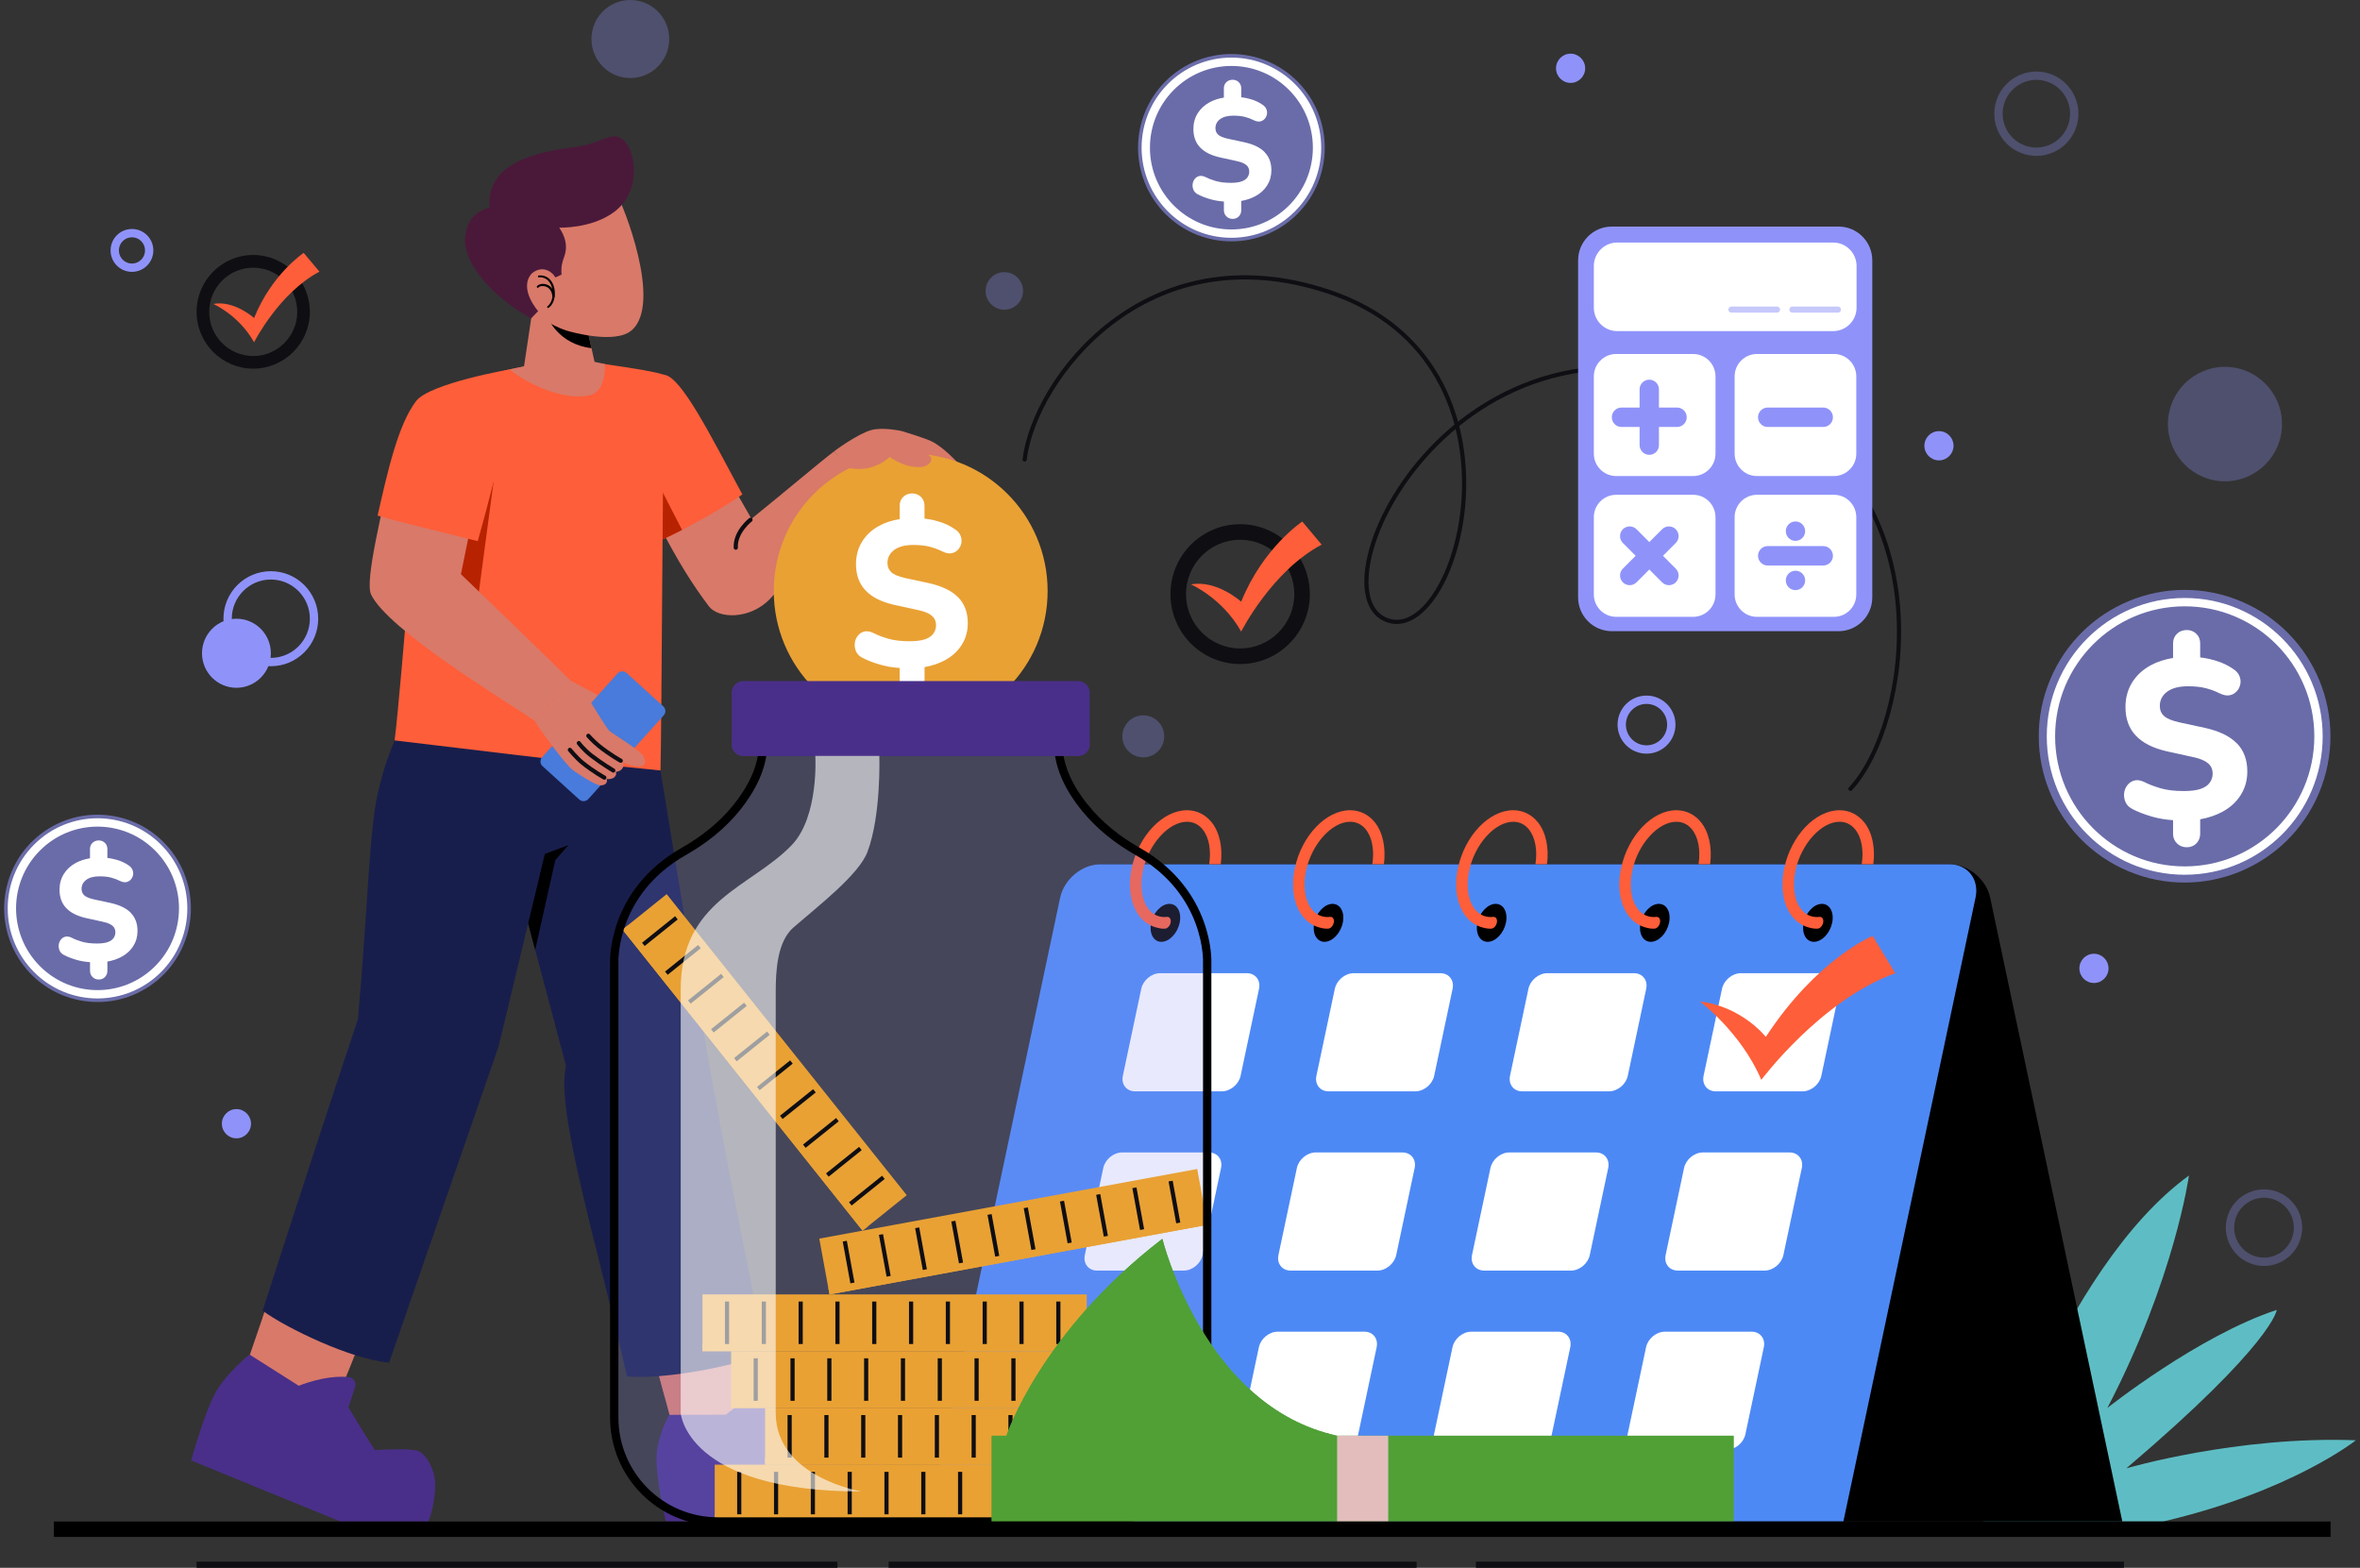 <svg width="283" height="188" viewBox="0 0 283 188" fill="none" xmlns="http://www.w3.org/2000/svg">
<rect x="0" y="0" width="283" height="188" fill="#333333" stroke="none"/>
<path d="M237.809 182.447C237.809 182.447 247.035 152.171 262.489 140.961C262.489 140.961 260.793 153.316 252.705 168.835C252.705 168.835 263.588 160.178 273.019 157.074C273.019 157.074 272.632 161.071 254.983 176.071C254.983 176.071 268.345 172.163 282.505 172.71C282.505 172.71 274.794 178.857 259.377 182.451H237.809V182.447Z" fill="#5EBDC4"/>
<path opacity="0.6" d="M278.09 95.075C281.827 86.141 277.639 75.859 268.734 72.109C259.83 68.359 249.581 72.561 245.844 81.495C242.106 90.429 246.294 100.711 255.199 104.461C264.104 108.211 274.352 104.008 278.09 95.075Z" fill="#8F93F9"/>
<path d="M261.981 104.394C270.841 104.394 278.023 97.188 278.023 88.299C278.023 79.411 270.841 72.206 261.981 72.206C253.122 72.206 245.94 79.411 245.94 88.299C245.94 97.188 253.122 104.394 261.981 104.394Z" stroke="white" stroke-miterlimit="10"/>
<path d="M268.229 89.141C267.4 88.281 266.123 87.664 264.395 87.281L261.338 86.621C260.448 86.421 259.833 86.163 259.498 85.855C259.162 85.546 258.995 85.144 258.995 84.649C258.995 83.957 259.283 83.387 259.866 82.952C260.448 82.513 261.287 82.293 262.377 82.293C263.216 82.293 263.929 82.372 264.52 82.527C265.112 82.681 265.643 82.877 266.118 83.116C266.594 83.354 266.999 83.438 267.348 83.377C267.693 83.312 267.982 83.158 268.21 82.91C268.439 82.662 268.583 82.377 268.648 82.045C268.714 81.718 268.676 81.386 268.541 81.059C268.406 80.732 268.164 80.456 267.819 80.236C267.181 79.778 266.426 79.428 265.555 79.18C264.944 79.007 264.371 78.895 263.835 78.834V77.165C263.835 76.688 263.682 76.3 263.37 76.001C263.062 75.702 262.68 75.548 262.223 75.548C261.767 75.548 261.357 75.697 261.049 76.001C260.742 76.3 260.583 76.688 260.583 77.165V78.899C259.577 79.063 258.678 79.353 257.895 79.783C256.94 80.302 256.199 80.993 255.668 81.849C255.141 82.709 254.876 83.686 254.876 84.78C254.876 86.187 255.286 87.327 256.106 88.201C256.926 89.076 258.161 89.707 259.819 90.09L262.82 90.749C263.458 90.875 263.957 91.039 264.32 91.23C264.683 91.422 264.944 91.642 265.098 91.889C265.252 92.137 265.331 92.432 265.331 92.778C265.331 93.161 265.219 93.516 264.991 93.843C264.763 94.171 264.399 94.423 263.901 94.596C263.402 94.769 262.722 94.858 261.869 94.858C260.742 94.858 259.787 94.741 259.004 94.502C258.221 94.264 257.611 94.026 257.173 93.792C256.716 93.572 256.316 93.502 255.971 93.586C255.626 93.671 255.337 93.857 255.109 94.147C254.881 94.442 254.75 94.769 254.713 95.134C254.676 95.498 254.736 95.853 254.89 96.199C255.044 96.545 255.323 96.821 255.724 97.022C256.344 97.349 257.122 97.653 258.058 97.924C258.808 98.144 259.652 98.284 260.583 98.354V99.981C260.583 100.439 260.737 100.822 261.049 101.131C261.357 101.439 261.748 101.598 262.223 101.598C262.699 101.598 263.085 101.444 263.384 101.131C263.682 100.822 263.835 100.439 263.835 99.981V98.247C264.837 98.064 265.727 97.761 266.51 97.34C267.437 96.84 268.164 96.171 268.695 95.339C269.221 94.507 269.487 93.563 269.487 92.507C269.487 91.118 269.072 89.996 268.243 89.136L268.229 89.141Z" fill="white"/>
<path opacity="0.6" d="M17.537 118.508C22.812 115.273 24.474 108.359 21.249 103.066C18.024 97.773 11.133 96.106 5.857 99.341C0.581 102.577 -1.081 109.491 2.145 114.784C5.37 120.077 12.261 121.744 17.537 118.508Z" fill="#8F93F9"/>
<path d="M18.957 116.21C22.967 112.187 22.967 105.664 18.957 101.641C14.946 97.617 8.445 97.617 4.434 101.641C0.424 105.664 0.424 112.187 4.434 116.21C8.445 120.234 14.946 120.234 18.957 116.21Z" stroke="white" stroke-miterlimit="10"/>
<path d="M15.694 109.465C15.162 108.918 14.347 108.521 13.238 108.273L11.281 107.853C10.708 107.726 10.317 107.563 10.102 107.362C9.888 107.161 9.781 106.904 9.781 106.59C9.781 106.146 9.967 105.782 10.34 105.506C10.713 105.226 11.249 105.085 11.947 105.085C12.483 105.085 12.94 105.137 13.317 105.235C13.695 105.333 14.035 105.459 14.338 105.614C14.64 105.768 14.901 105.819 15.125 105.782C15.344 105.74 15.53 105.642 15.675 105.483C15.819 105.324 15.912 105.141 15.954 104.931C15.996 104.721 15.973 104.51 15.884 104.3C15.796 104.09 15.642 103.912 15.423 103.772C15.013 103.482 14.533 103.253 13.974 103.099C13.583 102.987 13.22 102.916 12.875 102.879V101.813C12.875 101.509 12.777 101.262 12.576 101.07C12.376 100.878 12.134 100.78 11.84 100.78C11.547 100.78 11.286 100.878 11.09 101.07C10.89 101.262 10.792 101.509 10.792 101.813V102.921C10.144 103.024 9.571 103.211 9.073 103.487C8.462 103.819 7.987 104.263 7.647 104.81C7.307 105.361 7.139 105.983 7.139 106.684C7.139 107.586 7.4 108.315 7.927 108.876C8.449 109.437 9.241 109.839 10.303 110.087L12.227 110.508C12.632 110.592 12.954 110.69 13.187 110.816C13.42 110.938 13.588 111.078 13.685 111.237C13.783 111.396 13.835 111.583 13.835 111.807C13.835 112.055 13.76 112.279 13.616 112.49C13.471 112.7 13.238 112.859 12.917 112.971C12.595 113.083 12.162 113.139 11.617 113.139C10.895 113.139 10.284 113.065 9.781 112.91C9.278 112.761 8.891 112.606 8.612 112.452C8.318 112.312 8.062 112.27 7.843 112.321C7.619 112.373 7.437 112.494 7.293 112.681C7.149 112.868 7.065 113.079 7.041 113.312C7.018 113.546 7.055 113.775 7.153 113.995C7.251 114.219 7.428 114.392 7.684 114.523C8.08 114.733 8.579 114.925 9.18 115.103C9.66 115.243 10.2 115.332 10.797 115.378V116.421C10.797 116.711 10.895 116.958 11.095 117.159C11.291 117.356 11.542 117.458 11.845 117.458C12.148 117.458 12.395 117.36 12.586 117.159C12.777 116.958 12.875 116.715 12.875 116.421V115.308C13.513 115.191 14.086 115 14.585 114.729C15.181 114.406 15.642 113.981 15.982 113.448C16.318 112.915 16.49 112.312 16.49 111.634C16.49 110.746 16.225 110.026 15.694 109.479V109.465Z" fill="white"/>
<path opacity="0.6" d="M155.58 25.652C159.953 21.265 159.953 14.153 155.58 9.767C151.208 5.38 144.119 5.38 139.747 9.767C135.375 14.153 135.375 21.265 139.747 25.652C144.119 30.038 151.208 30.038 155.58 25.652Z" fill="#8F93F9"/>
<path d="M147.664 28.014C153.335 28.014 157.933 23.401 157.933 17.711C157.933 12.021 153.335 7.409 147.664 7.409C141.993 7.409 137.395 12.021 137.395 17.711C137.395 23.401 141.993 28.014 147.664 28.014Z" stroke="white" stroke-miterlimit="10"/>
<path d="M151.662 18.249C151.13 17.702 150.315 17.3 149.206 17.057L147.249 16.636C146.676 16.51 146.285 16.346 146.071 16.145C145.856 15.944 145.749 15.687 145.749 15.374C145.749 14.93 145.935 14.566 146.308 14.29C146.681 14.009 147.217 13.869 147.916 13.869C148.451 13.869 148.908 13.92 149.285 14.019C149.663 14.117 150.003 14.243 150.306 14.397C150.609 14.551 150.87 14.603 151.093 14.566C151.312 14.523 151.499 14.425 151.643 14.266C151.787 14.107 151.881 13.925 151.922 13.715C151.964 13.504 151.941 13.294 151.853 13.084C151.764 12.873 151.61 12.696 151.391 12.556C150.981 12.266 150.501 12.037 149.942 11.882C149.551 11.77 149.188 11.7 148.843 11.663V10.597C148.843 10.293 148.745 10.045 148.545 9.854C148.344 9.662 148.102 9.564 147.808 9.564C147.515 9.564 147.254 9.662 147.058 9.854C146.858 10.045 146.76 10.293 146.76 10.597V11.705C146.113 11.808 145.539 11.995 145.041 12.27C144.431 12.602 143.955 13.046 143.615 13.593C143.275 14.145 143.107 14.767 143.107 15.468C143.107 16.37 143.368 17.099 143.895 17.66C144.417 18.221 145.209 18.623 146.271 18.871L148.195 19.291C148.601 19.375 148.922 19.474 149.155 19.6C149.388 19.721 149.556 19.862 149.653 20.02C149.751 20.179 149.803 20.366 149.803 20.591C149.803 20.834 149.728 21.063 149.584 21.273C149.439 21.484 149.206 21.642 148.885 21.755C148.563 21.867 148.13 21.923 147.585 21.923C146.863 21.923 146.252 21.848 145.749 21.694C145.246 21.544 144.859 21.39 144.58 21.241C144.286 21.1 144.03 21.058 143.811 21.11C143.587 21.161 143.406 21.283 143.261 21.47C143.117 21.657 143.033 21.867 143.01 22.101C142.986 22.334 143.024 22.563 143.121 22.783C143.219 23.007 143.396 23.18 143.652 23.311C144.049 23.522 144.547 23.713 145.148 23.891C145.628 24.031 146.168 24.12 146.765 24.167V25.209C146.765 25.499 146.863 25.747 147.063 25.948C147.259 26.144 147.51 26.247 147.813 26.247C148.116 26.247 148.363 26.149 148.554 25.948C148.745 25.747 148.843 25.504 148.843 25.209V24.097C149.481 23.98 150.054 23.788 150.553 23.517C151.149 23.194 151.61 22.769 151.95 22.236C152.286 21.703 152.458 21.1 152.458 20.422C152.458 19.534 152.193 18.814 151.662 18.268V18.249Z" fill="white"/>
<path opacity="0.3" d="M273.056 150.989C275.134 150.12 276.117 147.725 275.251 145.64C274.384 143.555 271.997 142.569 269.919 143.438C267.841 144.307 266.858 146.702 267.725 148.787C268.591 150.872 270.978 151.858 273.056 150.989Z" stroke="#8F93F9" stroke-miterlimit="10"/>
<path d="M28.352 82.475C30.632 82.475 32.48 80.621 32.48 78.334C32.48 76.046 30.632 74.192 28.352 74.192C26.073 74.192 24.224 76.046 24.224 78.334C24.224 80.621 26.073 82.475 28.352 82.475Z" fill="#8F93F9"/>
<path d="M17.888 30.028C17.888 31.174 16.965 32.099 15.824 32.099C14.682 32.099 13.76 31.174 13.76 30.028C13.76 28.883 14.682 27.958 15.824 27.958C16.965 27.958 17.888 28.883 17.888 30.028Z" stroke="#8F93F9" stroke-miterlimit="10"/>
<path d="M197.443 89.875C199.084 89.875 200.415 88.54 200.415 86.893C200.415 85.246 199.084 83.91 197.443 83.91C195.801 83.91 194.47 85.246 194.47 86.893C194.47 88.54 195.801 89.875 197.443 89.875Z" stroke="#8F93F9" stroke-miterlimit="10"/>
<path opacity="0.3" d="M266.808 57.715C270.585 57.715 273.648 54.643 273.648 50.853C273.648 47.063 270.585 43.991 266.808 43.991C263.031 43.991 259.968 47.063 259.968 50.853C259.968 54.643 263.031 57.715 266.808 57.715Z" fill="#8F93F9"/>
<path opacity="0.3" d="M246.323 17.66C248.538 16.479 249.379 13.719 248.202 11.497C247.024 9.274 244.273 8.43 242.058 9.612C239.843 10.794 239.002 13.553 240.18 15.776C241.357 17.998 244.108 18.842 246.323 17.66Z" stroke="#8F93F9" stroke-miterlimit="10"/>
<path d="M37.657 74.192C37.657 77.062 35.337 79.39 32.476 79.39C29.615 79.39 27.295 77.062 27.295 74.192C27.295 71.322 29.615 68.994 32.476 68.994C35.337 68.994 37.657 71.322 37.657 74.192Z" stroke="#8F93F9" stroke-miterlimit="10"/>
<path d="M232.512 55.205C233.477 55.205 234.259 54.42 234.259 53.452C234.259 52.484 233.477 51.699 232.512 51.699C231.547 51.699 230.765 52.484 230.765 53.452C230.765 54.42 231.547 55.205 232.512 55.205Z" fill="#8F93F9"/>
<path d="M30.1 134.749C30.1 135.717 29.317 136.502 28.352 136.502C27.388 136.502 26.605 135.717 26.605 134.749C26.605 133.782 27.388 132.996 28.352 132.996C29.317 132.996 30.1 133.782 30.1 134.749Z" fill="#8F93F9"/>
<path d="M252.844 116.122C252.844 117.089 252.062 117.875 251.097 117.875C250.133 117.875 249.35 117.089 249.35 116.122C249.35 115.154 250.133 114.369 251.097 114.369C252.062 114.369 252.844 115.154 252.844 116.122Z" fill="#8F93F9"/>
<path d="M190.086 8.19C190.086 9.157 189.303 9.942 188.338 9.942C187.374 9.942 186.591 9.157 186.591 8.19C186.591 7.222 187.374 6.437 188.338 6.437C189.303 6.437 190.086 7.222 190.086 8.19Z" fill="#8F93F9"/>
<path opacity="0.3" d="M139.608 88.299C139.608 89.692 138.486 90.819 137.097 90.819C135.709 90.819 134.586 89.692 134.586 88.299C134.586 86.907 135.709 85.78 137.097 85.78C138.486 85.78 139.608 86.907 139.608 88.299Z" fill="#8F93F9"/>
<path opacity="0.3" d="M80.251 4.679C80.251 7.264 78.163 9.358 75.587 9.358C73.01 9.358 70.923 7.264 70.923 4.679C70.923 2.094 73.01 0 75.587 0C78.163 0 80.251 2.094 80.251 4.679Z" fill="#8F93F9"/>
<path opacity="0.3" d="M120.436 37.138C121.676 37.138 122.682 36.129 122.682 34.885C122.682 33.641 121.676 32.632 120.436 32.632C119.196 32.632 118.19 33.641 118.19 34.885C118.19 36.129 119.196 37.138 120.436 37.138Z" fill="#8F93F9"/>
<path d="M144.724 182.447H254.498L238.653 107.647C238.182 105.431 236.016 103.636 233.807 103.636H132.028C129.819 103.636 128.412 105.431 128.883 107.647L144.729 182.447H144.724Z" fill="black"/>
<path d="M221.055 182.447H111.281L127.126 107.647C127.597 105.431 129.764 103.636 131.972 103.636H233.751C235.96 103.636 237.367 105.431 236.896 107.647L221.05 182.447H221.055Z" fill="#4D89F5"/>
<path d="M146.509 130.869H136.114C135.084 130.869 134.427 130.033 134.646 129L136.855 118.571C137.074 117.538 138.085 116.701 139.114 116.701H149.509C150.539 116.701 151.196 117.538 150.977 118.571L148.768 129C148.549 130.033 147.538 130.869 146.509 130.869Z" fill="white"/>
<path d="M169.72 130.869H159.326C158.296 130.869 157.639 130.033 157.858 129L160.067 118.571C160.286 117.538 161.297 116.701 162.326 116.701H172.721C173.751 116.701 174.408 117.538 174.189 118.571L171.98 129C171.761 130.033 170.75 130.869 169.72 130.869Z" fill="white"/>
<path d="M192.937 130.869H182.542C181.513 130.869 180.856 130.033 181.075 129L183.283 118.571C183.502 117.538 184.513 116.701 185.543 116.701H195.938C196.967 116.701 197.624 117.538 197.405 118.571L195.197 129C194.978 130.033 193.967 130.869 192.937 130.869Z" fill="white"/>
<path d="M216.149 130.869H205.754C204.725 130.869 204.068 130.033 204.287 129L206.495 118.571C206.714 117.538 207.725 116.701 208.755 116.701H219.149C220.179 116.701 220.836 117.538 220.617 118.571L218.409 129C218.19 130.033 217.179 130.869 216.149 130.869Z" fill="white"/>
<path d="M141.952 152.362H131.557C130.528 152.362 129.871 151.526 130.09 150.493L132.298 140.064C132.517 139.031 133.528 138.194 134.558 138.194H144.952C145.982 138.194 146.639 139.031 146.42 140.064L144.212 150.493C143.993 151.526 142.982 152.362 141.952 152.362Z" fill="white"/>
<path d="M165.168 152.362H154.774C153.744 152.362 153.087 151.526 153.306 150.493L155.515 140.064C155.734 139.031 156.745 138.194 157.774 138.194H168.169C169.199 138.194 169.856 139.031 169.637 140.064L167.428 150.493C167.209 151.526 166.198 152.362 165.168 152.362Z" fill="white"/>
<path d="M188.38 152.362H177.986C176.956 152.362 176.299 151.526 176.518 150.493L178.727 140.064C178.946 139.031 179.957 138.194 180.986 138.194H191.381C192.411 138.194 193.067 139.031 192.849 140.064L190.64 150.493C190.421 151.526 189.41 152.362 188.38 152.362Z" fill="white"/>
<path d="M211.597 152.362H201.202C200.173 152.362 199.516 151.526 199.735 150.493L201.943 140.064C202.162 139.031 203.173 138.194 204.203 138.194H214.597C215.627 138.194 216.284 139.031 216.065 140.064L213.857 150.493C213.638 151.526 212.627 152.362 211.597 152.362Z" fill="white"/>
<path d="M137.4 173.855H127.005C125.976 173.855 125.319 173.019 125.538 171.985L127.746 161.557C127.965 160.524 128.976 159.687 130.006 159.687H140.4C141.43 159.687 142.087 160.524 141.868 161.557L139.66 171.985C139.441 173.019 138.43 173.855 137.4 173.855Z" fill="white"/>
<path d="M160.612 173.855H150.217C149.188 173.855 148.531 173.019 148.75 171.985L150.958 161.557C151.177 160.524 152.188 159.687 153.218 159.687H163.612C164.642 159.687 165.299 160.524 165.08 161.557L162.872 171.985C162.653 173.019 161.641 173.855 160.612 173.855Z" fill="white"/>
<path d="M183.828 173.855H173.434C172.404 173.855 171.747 173.019 171.966 171.985L174.175 161.557C174.394 160.524 175.405 159.687 176.434 159.687H186.829C187.859 159.687 188.515 160.524 188.297 161.557L186.088 171.985C185.869 173.019 184.858 173.855 183.828 173.855Z" fill="white"/>
<path d="M207.04 173.855H196.646C195.616 173.855 194.959 173.019 195.178 171.985L197.387 161.557C197.606 160.524 198.617 159.687 199.646 159.687H210.041C211.07 159.687 211.727 160.524 211.508 161.557L209.3 171.985C209.081 173.019 208.07 173.855 207.04 173.855Z" fill="white"/>
<path d="M203.83 120.081C203.83 120.081 208.787 123.788 211.206 129.49C211.206 129.49 218.404 119.87 227.275 116.706L224.559 112.232C224.559 112.232 217.929 114.92 211.746 124.339C211.746 124.339 208.937 120.712 203.83 120.085V120.081Z" fill="#FE5E39"/>
<path d="M141.458 110.662C141.192 111.919 140.214 112.938 139.268 112.938C138.322 112.938 137.777 111.919 138.043 110.662C138.308 109.404 139.287 108.385 140.233 108.385C141.178 108.385 141.724 109.404 141.458 110.662Z" fill="black"/>
<path d="M145.274 98.583C144.533 97.662 143.489 97.157 142.334 97.157C139.441 97.157 136.524 100.215 135.704 104.108C135.219 106.394 135.587 108.568 136.687 109.923C137.26 110.634 138.015 111.097 138.863 111.27C138.872 111.27 138.877 111.274 138.886 111.279C139.305 111.386 139.692 111.358 139.692 111.358C139.986 111.358 140.289 111.041 140.372 110.653C140.456 110.265 140.284 109.947 139.995 109.947C139.986 109.947 139.976 109.947 139.967 109.947C139.795 109.961 139.627 109.965 139.627 109.965C138.891 109.965 138.243 109.652 137.759 109.059C136.92 108.016 136.654 106.277 137.055 104.398C137.726 101.22 140.149 98.541 142.339 98.541C143.079 98.541 143.727 98.854 144.207 99.448C144.976 100.397 145.26 101.939 144.999 103.632H146.387C146.648 101.636 146.252 99.784 145.279 98.579L145.274 98.583Z" fill="#FE5E39"/>
<path d="M161.017 110.662C160.752 111.919 159.773 112.938 158.827 112.938C157.882 112.938 157.336 111.919 157.602 110.662C157.868 109.404 158.846 108.385 159.792 108.385C160.738 108.385 161.283 109.404 161.017 110.662Z" fill="black"/>
<path d="M164.838 98.583C164.097 97.662 163.053 97.157 161.898 97.157C159.004 97.157 156.088 100.215 155.268 104.108C154.783 106.394 155.151 108.568 156.251 109.923C156.824 110.634 157.579 111.097 158.427 111.27C158.436 111.27 158.441 111.274 158.45 111.279C158.869 111.386 159.256 111.358 159.256 111.358C159.55 111.358 159.852 111.041 159.936 110.653C160.02 110.265 159.848 109.947 159.559 109.947C159.55 109.947 159.54 109.947 159.531 109.947C159.358 109.961 159.191 109.965 159.191 109.965C158.455 109.965 157.807 109.652 157.322 109.059C156.484 108.016 156.218 106.277 156.619 104.398C157.29 101.22 159.713 98.541 161.902 98.541C162.643 98.541 163.291 98.854 163.771 99.448C164.539 100.397 164.824 101.939 164.563 103.632H165.951C166.212 101.636 165.816 99.784 164.842 98.579L164.838 98.583Z" fill="#FE5E39"/>
<path d="M180.581 110.662C180.315 111.919 179.337 112.938 178.391 112.938C177.445 112.938 176.9 111.919 177.166 110.662C177.431 109.404 178.41 108.385 179.356 108.385C180.301 108.385 180.847 109.404 180.581 110.662Z" fill="black"/>
<path d="M184.397 98.583C183.656 97.662 182.612 97.157 181.457 97.157C178.564 97.157 175.647 100.215 174.827 104.108C174.342 106.394 174.71 108.568 175.81 109.923C176.383 110.634 177.138 111.097 177.986 111.27C177.995 111.27 178 111.274 178.009 111.279C178.428 111.386 178.815 111.358 178.815 111.358C179.109 111.358 179.411 111.041 179.495 110.653C179.579 110.265 179.407 109.947 179.118 109.947C179.109 109.947 179.099 109.947 179.09 109.947C178.918 109.961 178.75 109.965 178.75 109.965C178.014 109.965 177.366 109.652 176.882 109.059C176.043 108.016 175.777 106.277 176.178 104.398C176.849 101.22 179.272 98.541 181.462 98.541C182.202 98.541 182.85 98.854 183.33 99.448C184.099 100.397 184.383 101.939 184.122 103.632H185.51C185.771 101.636 185.375 99.784 184.401 98.579L184.397 98.583Z" fill="#FE5E39"/>
<path d="M200.145 110.662C199.879 111.919 198.901 112.938 197.955 112.938C197.009 112.938 196.464 111.919 196.73 110.662C196.995 109.404 197.974 108.385 198.919 108.385C199.865 108.385 200.41 109.404 200.145 110.662Z" fill="black"/>
<path d="M203.961 98.583C203.22 97.662 202.176 97.157 201.021 97.157C198.127 97.157 195.211 100.215 194.391 104.108C193.906 106.394 194.274 108.568 195.374 109.923C195.947 110.634 196.702 111.097 197.55 111.27C197.559 111.27 197.564 111.274 197.573 111.279C197.992 111.386 198.379 111.358 198.379 111.358C198.672 111.358 198.975 111.041 199.059 110.653C199.143 110.265 198.971 109.947 198.677 109.947C198.668 109.947 198.658 109.947 198.649 109.947C198.477 109.961 198.309 109.965 198.309 109.965C197.573 109.965 196.925 109.652 196.441 109.059C195.602 108.016 195.336 106.277 195.737 104.398C196.408 101.22 198.831 98.541 201.021 98.541C201.761 98.541 202.409 98.854 202.889 99.448C203.658 100.397 203.942 101.939 203.681 103.632H205.069C205.33 101.636 204.934 99.784 203.961 98.579V98.583Z" fill="#FE5E39"/>
<path d="M219.704 110.662C219.438 111.919 218.46 112.938 217.514 112.938C216.568 112.938 216.023 111.919 216.289 110.662C216.554 109.404 217.533 108.385 218.478 108.385C219.424 108.385 219.969 109.404 219.704 110.662Z" fill="black"/>
<path d="M223.524 98.583C222.784 97.662 221.74 97.157 220.584 97.157C217.691 97.157 214.774 100.215 213.954 104.108C213.47 106.394 213.838 108.568 214.938 109.923C215.511 110.634 216.265 111.097 217.113 111.27C217.123 111.27 217.127 111.274 217.137 111.279C217.556 111.386 217.943 111.358 217.943 111.358C218.236 111.358 218.539 111.041 218.623 110.653C218.707 110.265 218.534 109.947 218.246 109.947C218.236 109.947 218.227 109.947 218.218 109.947C218.045 109.961 217.877 109.965 217.877 109.965C217.141 109.965 216.494 109.652 216.009 109.059C215.17 108.016 214.905 106.277 215.306 104.398C215.977 101.22 218.399 98.541 220.589 98.541C221.33 98.541 221.978 98.854 222.457 99.448C223.226 100.397 223.51 101.939 223.249 103.632H224.638C224.899 101.636 224.503 99.784 223.529 98.579L223.524 98.583Z" fill="#FE5E39"/>
<path d="M32.467 155.144L27.933 168.377L39.236 170.77L44.11 158.528" fill="#D97969"/>
<g style="mix-blend-mode:multiply" opacity="0.5">
<path d="M44.11 158.528L41.715 164.539C35.882 162.006 32.499 158.977 31.488 157.986L32.462 155.144L44.11 158.528Z" fill="#D97969"/>
</g>
<path d="M93.636 174.225L93.529 174.22L81.252 173.252L78.275 162.197L89.96 155.784L93.636 174.225Z" fill="#D97969"/>
<g style="mix-blend-mode:multiply" opacity="0.5">
<path d="M91.465 163.366C88.637 165.544 82.208 167.063 79.724 167.587L78.275 162.197L89.956 155.784L91.465 163.366Z" fill="#D97969"/>
</g>
<path d="M54.788 82.494C54.788 82.494 49.645 83.508 47.325 88.79C46.672 90.281 46.006 92.179 45.465 94.489C44.301 98.452 44.11 109.063 42.922 122.212C37.699 137.848 31.488 157.168 31.488 157.168C34.312 159.248 42.172 163.043 46.668 163.389L59.788 125.489L68.85 87.804C68.85 87.804 62.644 78.226 54.788 82.499V82.494Z" fill="#181E4C"/>
<path d="M79.202 92.394C79.202 92.394 82.128 110.391 84.379 123.811C86.629 137.227 91.754 162.253 91.754 162.253C88.171 163.843 79.57 165.46 75.186 165.049C71.725 149.581 66.562 133.029 67.876 127.822L56.34 84.397L79.207 92.394H79.202Z" fill="#181E4C"/>
<path d="M107.246 182.433H79.836C79.338 180.226 78.415 175.688 78.82 173.664C79.361 170.938 80.283 169.662 80.283 169.662L87.034 169.639C87.034 169.639 89.518 167.517 92.332 166.876C93.026 166.717 93.562 167.176 93.515 167.891L93.352 170.382C93.352 170.382 99.703 175.066 101.063 175.491C101.925 175.762 103.738 175.636 104.94 175.51C105.843 175.417 106.752 175.758 107.33 176.468C107.535 176.716 107.735 177.01 107.917 177.352C108.774 178.964 107.949 181.101 107.251 182.433H107.246Z" fill="#492F89"/>
<path d="M51.364 182.447H40.806L22.924 175.127C22.924 175.127 24.476 169.508 25.804 167.068C27.132 164.628 29.927 162.431 29.927 162.431L35.83 166.175C35.83 166.175 38.831 164.89 41.71 165.119C42.423 165.175 42.796 165.773 42.539 166.442L41.785 168.751C41.785 168.751 43.793 172.13 44.944 173.879C46.877 173.79 48.801 173.701 49.989 173.939C50.879 174.117 52.193 175.954 52.189 178.128C52.189 179.114 51.918 181.199 51.364 182.442V182.447Z" fill="#492F89"/>
<path d="M68.165 101.341L65.337 102.393L63.333 110.727L64.177 113.897L66.59 103.136L68.165 101.341Z" fill="black"/>
<path d="M78.951 62.796C81.35 67.433 83.023 70.069 84.989 72.682C86.159 74.239 89.918 74.295 92.304 71.85C94.289 69.812 101.138 61.146 103.668 57.537L100.006 54.13C98.058 55.625 94.144 58.958 90.114 62.212C89.08 60.417 88.381 59.187 87.789 58.15C85.11 59.047 80.386 61.291 78.951 62.801V62.796Z" fill="#D97969"/>
<path d="M79.687 44.949C79.687 44.949 75.573 56.093 78.052 65.259C79.887 64.661 85.926 61.487 89.019 59.285C85.157 52.11 81.709 45.239 79.687 44.949Z" fill="#FE5E39"/>
<path d="M81.793 63.549C80.176 64.381 78.783 65.026 78.052 65.264C77.171 62.001 77.124 58.491 77.427 55.322L77.656 55.513L81.793 63.549Z" fill="#B72301"/>
<path d="M79.687 44.949C78.252 44.524 76.5 44.243 72.535 43.659C71.543 43.617 71.547 43.486 70.14 43.528C67.671 43.608 64.987 43.453 61.153 44.285C58.753 44.804 51.597 48.081 51.126 49.123C50.502 50.502 48.093 82.915 47.32 88.786C58.949 90.146 64.54 90.955 79.202 92.39C79.342 88.416 79.496 47.716 79.687 44.949Z" fill="#FE5E39"/>
<path d="M59.187 57.78L56.578 77.31L52.631 72.888L57.323 58.72L59.187 57.78Z" fill="#B72301"/>
<path d="M62.835 43.925C62.835 43.925 61.712 44.168 61.157 44.29C62.108 45.295 67.075 48.221 70.737 47.394C72.754 46.931 72.54 43.659 72.54 43.659L71.296 43.392L70.313 38.984L68.766 38.405L63.939 36.587L62.84 43.925H62.835Z" fill="#D97969"/>
<path d="M65.719 38.115C65.719 38.115 66.921 41.266 70.928 41.752C70.648 40.499 70.313 38.98 70.313 38.98L68.766 38.4L65.724 38.115H65.719Z" fill="black"/>
<path d="M69.376 23.779C70.243 24.017 73.369 22.456 74.003 23.405C74.632 24.354 79.533 36.446 75.708 39.639C73.733 41.289 68.482 39.821 67.862 39.62C66.259 39.097 63.236 37.414 62.825 35.909L62.606 26.775L69.376 23.774V23.779Z" fill="#D97969"/>
<path d="M73.672 25.396C70.96 27.439 67.061 27.299 67.061 27.299C67.303 27.677 68.291 29.066 67.657 30.781C67.261 31.847 67.298 32.394 67.34 32.931L66.609 33.272C66.078 32.394 64.918 31.837 63.771 32.791C62.131 34.605 64.531 37.306 64.531 37.306L63.692 38.185C59.83 36.044 56.405 32.693 55.804 29.538C55.65 28.757 55.65 25.541 58.707 24.919C58.273 19.483 64.293 18.221 69.036 17.618C71.72 17.277 72.931 16.038 74.152 16.426C76.123 17.052 77.306 22.662 73.677 25.396H73.672Z" fill="#4A193A"/>
<path d="M44.482 71.252C46.439 75.534 61.144 84.392 64.13 86.434L68.454 81.634C66.348 79.516 55.273 68.854 55.273 68.854C55.273 68.854 56.391 63.221 57.626 57.682C52.193 55.999 48.857 55.191 47.352 54.363C45.829 61.235 43.737 69.616 44.487 71.252H44.482Z" fill="#D97969"/>
<path d="M60.608 52.134L61.157 44.29C61.157 44.29 51.518 45.963 49.892 48.1C47.753 50.909 46.518 56.359 45.279 61.828C47.352 62.445 51.932 63.558 57.286 64.89C58.614 60.234 59.955 54.742 60.608 52.138V52.134Z" fill="#FE5E39"/>
<path d="M64.601 33.249C66.036 33.137 66.534 34.824 66.161 35.965C66.064 36.264 65.891 36.544 65.644 36.741C65.546 36.82 65.672 36.979 65.775 36.914C66.338 36.544 66.534 35.806 66.534 35.166C66.534 34.488 66.292 33.749 65.737 33.328C65.411 33.081 65.006 32.997 64.605 33.034C64.47 33.048 64.466 33.263 64.605 33.249H64.601Z" fill="black"/>
<path d="M64.573 34.464C64.573 34.464 64.61 34.418 64.643 34.399C64.703 34.362 64.717 34.357 64.782 34.338C64.922 34.301 65.039 34.291 65.192 34.306C65.514 34.334 65.835 34.511 66.017 34.81C66.171 35.058 66.222 35.343 66.269 35.628C66.287 35.759 66.488 35.722 66.492 35.6C66.506 35.077 66.278 34.53 65.826 34.245C65.519 34.053 65.099 33.978 64.75 34.095C64.61 34.142 64.456 34.217 64.382 34.352C64.312 34.478 64.498 34.586 64.573 34.464Z" fill="black"/>
<path d="M111.681 52.91C110.81 52.494 108.154 51.699 108.154 51.699L109.808 54.625L114.864 55.513C114.864 55.513 113.14 53.606 111.681 52.91Z" fill="#D97969"/>
<path d="M89.998 62.329C89.998 62.329 88.12 63.787 88.232 65.675" stroke="#0F0E13" stroke-width="0.5" stroke-linecap="round" stroke-linejoin="round"/>
<path d="M79.54 84.696L75.137 80.702C74.824 80.418 74.341 80.443 74.058 80.757L65.008 90.798C64.725 91.112 64.75 91.597 65.063 91.88L69.466 95.875C69.779 96.159 70.262 96.134 70.545 95.82L79.594 85.779C79.877 85.465 79.853 84.98 79.54 84.696Z" fill="#487BDB"/>
<path d="M77.185 91.745C76.561 92.291 74.623 91.371 74.623 91.371C74.734 91.483 74.921 91.922 74.497 92.301C74.329 92.446 74.11 92.53 73.849 92.558C73.924 92.736 73.919 92.955 73.691 93.184C73.476 93.409 72.964 93.469 72.749 93.404C72.931 93.881 72.475 94.297 71.808 94.138C70.979 93.942 68.752 92.394 68.752 92.394C67.825 91.763 64.368 87.005 64.125 86.434L68.449 81.634C68.449 81.634 70.62 82.798 71.701 83.363L70.881 84.28C71.156 84.705 72.698 87.252 73.029 87.598C73.295 87.879 75.731 89.323 76.817 90.281C77.399 90.796 77.483 91.483 77.18 91.745H77.185Z" fill="#D97969"/>
<path d="M74.436 91.221C74.436 91.221 73.08 90.478 71.785 89.421C71.114 88.874 70.55 88.229 70.55 88.229" stroke="#0F0E13" stroke-width="0.5" stroke-linecap="round" stroke-linejoin="round"/>
<path d="M73.546 92.394C73.546 92.394 72.218 91.614 70.895 90.595C69.949 89.861 69.409 89.108 69.409 89.108" stroke="#0F0E13" stroke-width="0.5" stroke-linecap="round" stroke-linejoin="round"/>
<path d="M72.47 93.245C72.47 93.245 71.114 92.502 69.819 91.445C69.148 90.898 68.337 89.917 68.337 89.917" stroke="#0F0E13" stroke-width="0.5" stroke-linecap="round" stroke-linejoin="round"/>
<path d="M109.207 87.346C118.275 87.346 125.626 79.971 125.626 70.873C125.626 61.776 118.275 54.401 109.207 54.401C100.139 54.401 92.788 61.776 92.788 70.873C92.788 79.971 100.139 87.346 109.207 87.346Z" fill="#E9A134"/>
<g style="mix-blend-mode:screen" opacity="0.4">
<path d="M118.867 80.567C124.204 75.213 124.204 66.533 118.867 61.179C113.531 55.825 104.878 55.825 99.542 61.179C94.205 66.533 94.205 75.213 99.542 80.567C104.878 85.922 113.531 85.922 118.867 80.567Z" fill="#E9A134"/>
</g>
<path d="M114.901 71.635C114.141 70.85 112.967 70.28 111.379 69.924L108.574 69.322C107.754 69.139 107.19 68.901 106.882 68.616C106.575 68.331 106.421 67.961 106.421 67.508C106.421 66.872 106.687 66.353 107.223 65.951C107.758 65.549 108.527 65.348 109.529 65.348C110.298 65.348 110.955 65.418 111.495 65.563C112.036 65.708 112.525 65.886 112.963 66.106C113.396 66.325 113.773 66.405 114.09 66.344C114.407 66.283 114.673 66.143 114.878 65.918C115.087 65.694 115.218 65.428 115.278 65.129C115.339 64.825 115.302 64.525 115.18 64.222C115.055 63.918 114.836 63.67 114.519 63.469C113.932 63.048 113.242 62.726 112.441 62.502C111.882 62.343 111.355 62.24 110.861 62.184V60.655C110.861 60.22 110.717 59.865 110.437 59.585C110.153 59.309 109.804 59.169 109.384 59.169C108.965 59.169 108.592 59.309 108.308 59.585C108.024 59.861 107.884 60.216 107.884 60.655V62.249C106.957 62.399 106.132 62.665 105.415 63.058C104.539 63.535 103.859 64.17 103.374 64.956C102.89 65.746 102.647 66.638 102.647 67.643C102.647 68.933 103.025 69.981 103.775 70.784C104.525 71.588 105.662 72.168 107.181 72.519L109.939 73.122C110.521 73.239 110.983 73.383 111.318 73.561C111.653 73.739 111.891 73.94 112.031 74.164C112.171 74.388 112.245 74.664 112.245 74.982C112.245 75.333 112.143 75.66 111.933 75.964C111.723 76.268 111.388 76.497 110.931 76.656C110.47 76.814 109.85 76.894 109.063 76.894C108.029 76.894 107.148 76.787 106.431 76.567C105.713 76.347 105.154 76.132 104.753 75.912C104.334 75.711 103.966 75.651 103.649 75.725C103.332 75.8 103.067 75.973 102.862 76.24C102.652 76.506 102.531 76.81 102.498 77.146C102.466 77.483 102.517 77.81 102.661 78.128C102.801 78.446 103.057 78.698 103.425 78.881C103.994 79.184 104.707 79.46 105.569 79.708C106.258 79.909 107.032 80.04 107.884 80.101V81.592C107.884 82.013 108.024 82.363 108.308 82.648C108.592 82.933 108.951 83.074 109.384 83.074C109.818 83.074 110.172 82.929 110.451 82.648C110.726 82.363 110.866 82.013 110.866 81.592V79.998C111.784 79.829 112.604 79.554 113.321 79.166C114.174 78.703 114.84 78.095 115.325 77.329C115.809 76.567 116.052 75.697 116.052 74.725C116.052 73.454 115.67 72.421 114.91 71.635H114.901Z" fill="white"/>
<path opacity="0.2" d="M130.052 96.816C128.384 94.736 126.898 92.067 126.898 89.16H91.512C91.512 92.067 90.026 94.732 88.358 96.816C86.624 98.976 84.43 100.715 82.026 102.08C73.281 107.035 73.658 115.425 73.658 115.425V169.98C73.658 176.866 79.221 182.447 86.084 182.447H132.335C139.198 182.447 144.761 176.866 144.761 169.98V115.425C144.761 115.425 145.139 107.035 136.394 102.08C133.985 100.715 131.795 98.976 130.062 96.816H130.052Z" fill="#8F93F9"/>
<path d="M85.707 182.442H131.786V175.636H85.707V182.442Z" fill="#E9A134"/>
<g style="mix-blend-mode:multiply">
<path d="M85.707 182.442H131.786V181.587H85.707V182.442Z" fill="#E9A134"/>
</g>
<path d="M128.375 176.492V181.591" stroke="#0F0E13" stroke-width="0.5" stroke-linejoin="round"/>
<path d="M123.963 176.492V181.591" stroke="#0F0E13" stroke-width="0.5" stroke-linejoin="round"/>
<path d="M119.546 176.492V181.591" stroke="#0F0E13" stroke-width="0.5" stroke-linejoin="round"/>
<path d="M115.134 176.492V181.591" stroke="#0F0E13" stroke-width="0.5" stroke-linejoin="round"/>
<path d="M110.722 176.492V181.591" stroke="#0F0E13" stroke-width="0.5" stroke-linejoin="round"/>
<path d="M106.305 176.492V181.591" stroke="#0F0E13" stroke-width="0.5" stroke-linejoin="round"/>
<path d="M101.892 176.492V181.591" stroke="#0F0E13" stroke-width="0.5" stroke-linejoin="round"/>
<path d="M97.476 176.492V181.591" stroke="#0F0E13" stroke-width="0.5" stroke-linejoin="round"/>
<path d="M93.063 176.492V181.591" stroke="#0F0E13" stroke-width="0.5" stroke-linejoin="round"/>
<path d="M88.647 176.492V181.591" stroke="#0F0E13" stroke-width="0.5" stroke-linejoin="round"/>
<path d="M99.471 155.223L144.791 146.87L143.565 140.176L98.245 148.529L99.471 155.223Z" fill="#E9A134"/>
<g style="mix-blend-mode:multiply">
<path d="M99.475 155.226L144.795 146.873L144.641 146.031L99.321 154.385L99.475 155.226Z" fill="#E9A134"/>
</g>
<path d="M140.377 141.63L141.29 146.646" stroke="#0F0E13" stroke-width="0.5" stroke-linejoin="round"/>
<path d="M136.035 142.429L136.953 147.445" stroke="#0F0E13" stroke-width="0.5" stroke-linejoin="round"/>
<path d="M131.692 143.233L132.61 148.244" stroke="#0F0E13" stroke-width="0.5" stroke-linejoin="round"/>
<path d="M127.35 144.033L128.268 149.043" stroke="#0F0E13" stroke-width="0.5" stroke-linejoin="round"/>
<path d="M123.008 144.832L123.926 149.843" stroke="#0F0E13" stroke-width="0.5" stroke-linejoin="round"/>
<path d="M118.665 145.631L119.583 150.642" stroke="#0F0E13" stroke-width="0.5" stroke-linejoin="round"/>
<path d="M114.323 146.43L115.241 151.446" stroke="#0F0E13" stroke-width="0.5" stroke-linejoin="round"/>
<path d="M109.985 147.23L110.903 152.246" stroke="#0F0E13" stroke-width="0.5" stroke-linejoin="round"/>
<path d="M105.643 148.034L106.561 153.045" stroke="#0F0E13" stroke-width="0.5" stroke-linejoin="round"/>
<path d="M101.301 148.833L102.219 153.844" stroke="#0F0E13" stroke-width="0.5" stroke-linejoin="round"/>
<path d="M91.745 175.641H137.824V168.835H91.745V175.641Z" fill="#E9A134"/>
<g style="mix-blend-mode:multiply">
<path d="M91.745 175.636H137.824V174.781H91.745V175.636Z" fill="#E9A134"/>
</g>
<path d="M134.418 169.686V174.786" stroke="#0F0E13" stroke-width="0.5" stroke-linejoin="round"/>
<path d="M130.001 169.686V174.786" stroke="#0F0E13" stroke-width="0.5" stroke-linejoin="round"/>
<path d="M125.589 169.686V174.786" stroke="#0F0E13" stroke-width="0.5" stroke-linejoin="round"/>
<path d="M121.172 169.686V174.786" stroke="#0F0E13" stroke-width="0.5" stroke-linejoin="round"/>
<path d="M116.76 169.686V174.786" stroke="#0F0E13" stroke-width="0.5" stroke-linejoin="round"/>
<path d="M112.348 169.686V174.786" stroke="#0F0E13" stroke-width="0.5" stroke-linejoin="round"/>
<path d="M107.931 169.686V174.786" stroke="#0F0E13" stroke-width="0.5" stroke-linejoin="round"/>
<path d="M103.518 169.686V174.786" stroke="#0F0E13" stroke-width="0.5" stroke-linejoin="round"/>
<path d="M99.102 169.686V174.786" stroke="#0F0E13" stroke-width="0.5" stroke-linejoin="round"/>
<path d="M94.689 169.686V174.786" stroke="#0F0E13" stroke-width="0.5" stroke-linejoin="round"/>
<path d="M87.677 168.835H133.756V162.029H87.677V168.835Z" fill="#E9A134"/>
<g style="mix-blend-mode:multiply">
<path d="M87.677 168.835H133.756V167.979H87.677V168.835Z" fill="#E9A134"/>
</g>
<path d="M130.351 162.88V167.975" stroke="#0F0E13" stroke-width="0.5" stroke-linejoin="round"/>
<path d="M125.938 162.88V167.975" stroke="#0F0E13" stroke-width="0.5" stroke-linejoin="round"/>
<path d="M121.526 162.88V167.975" stroke="#0F0E13" stroke-width="0.5" stroke-linejoin="round"/>
<path d="M117.109 162.88V167.975" stroke="#0F0E13" stroke-width="0.5" stroke-linejoin="round"/>
<path d="M112.697 162.88V167.975" stroke="#0F0E13" stroke-width="0.5" stroke-linejoin="round"/>
<path d="M108.28 162.88V167.975" stroke="#0F0E13" stroke-width="0.5" stroke-linejoin="round"/>
<path d="M103.868 162.88V167.975" stroke="#0F0E13" stroke-width="0.5" stroke-linejoin="round"/>
<path d="M99.451 162.88V167.975" stroke="#0F0E13" stroke-width="0.5" stroke-linejoin="round"/>
<path d="M95.039 162.88V167.975" stroke="#0F0E13" stroke-width="0.5" stroke-linejoin="round"/>
<path d="M90.622 162.88V167.975" stroke="#0F0E13" stroke-width="0.5" stroke-linejoin="round"/>
<path d="M84.239 162.024H130.318V155.218H84.239V162.024Z" fill="#E9A134"/>
<g style="mix-blend-mode:multiply">
<path d="M84.239 162.024H130.318V161.169H84.239V162.024Z" fill="#E9A134"/>
</g>
<path d="M126.912 156.074V161.169" stroke="#0F0E13" stroke-width="0.5" stroke-linejoin="round"/>
<path d="M122.495 156.074V161.169" stroke="#0F0E13" stroke-width="0.5" stroke-linejoin="round"/>
<path d="M118.083 156.074V161.169" stroke="#0F0E13" stroke-width="0.5" stroke-linejoin="round"/>
<path d="M113.666 156.074V161.169" stroke="#0F0E13" stroke-width="0.5" stroke-linejoin="round"/>
<path d="M109.254 156.074V161.169" stroke="#0F0E13" stroke-width="0.5" stroke-linejoin="round"/>
<path d="M104.837 156.074V161.169" stroke="#0F0E13" stroke-width="0.5" stroke-linejoin="round"/>
<path d="M100.425 156.074V161.169" stroke="#0F0E13" stroke-width="0.5" stroke-linejoin="round"/>
<path d="M96.013 156.074V161.169" stroke="#0F0E13" stroke-width="0.5" stroke-linejoin="round"/>
<path d="M91.596 156.074V161.169" stroke="#0F0E13" stroke-width="0.5" stroke-linejoin="round"/>
<path d="M87.183 156.074V161.169" stroke="#0F0E13" stroke-width="0.5" stroke-linejoin="round"/>
<path d="M74.648 111.471L103.433 147.571L108.73 143.319L79.945 107.22L74.648 111.471Z" fill="#E9A134"/>
<g style="mix-blend-mode:multiply">
<path d="M74.647 111.472L103.433 147.571L104.098 147.037L75.313 110.938L74.647 111.472Z" fill="#E9A134"/>
</g>
<path d="M105.932 141.181L101.967 144.364" stroke="#0F0E13" stroke-width="0.5" stroke-linejoin="round"/>
<path d="M103.174 137.722L99.209 140.905" stroke="#0F0E13" stroke-width="0.5" stroke-linejoin="round"/>
<path d="M100.42 134.263L96.451 137.446" stroke="#0F0E13" stroke-width="0.5" stroke-linejoin="round"/>
<path d="M97.662 130.804L93.692 133.987" stroke="#0F0E13" stroke-width="0.5" stroke-linejoin="round"/>
<path d="M94.904 127.35L90.934 130.533" stroke="#0F0E13" stroke-width="0.5" stroke-linejoin="round"/>
<path d="M92.145 123.891L88.181 127.074" stroke="#0F0E13" stroke-width="0.5" stroke-linejoin="round"/>
<path d="M89.387 120.431L85.422 123.615" stroke="#0F0E13" stroke-width="0.5" stroke-linejoin="round"/>
<path d="M86.629 116.972L82.664 120.156" stroke="#0F0E13" stroke-width="0.5" stroke-linejoin="round"/>
<path d="M83.871 113.513L79.906 116.697" stroke="#0F0E13" stroke-width="0.5" stroke-linejoin="round"/>
<path d="M81.113 110.059L77.148 113.242" stroke="#0F0E13" stroke-width="0.5" stroke-linejoin="round"/>
<path d="M130.052 96.816C128.384 94.736 126.898 92.067 126.898 89.16H91.512C91.512 92.067 90.026 94.732 88.358 96.816C86.624 98.976 84.43 100.715 82.026 102.08C73.281 107.035 73.658 115.425 73.658 115.425V169.98C73.658 176.866 79.221 182.447 86.084 182.447H132.335C139.198 182.447 144.761 176.866 144.761 169.98V115.425C144.761 115.425 145.139 107.035 136.394 102.08C133.985 100.715 131.795 98.976 130.062 96.816H130.052Z" stroke="black" stroke-miterlimit="10"/>
<path d="M129.298 81.671H89.112C88.353 81.671 87.738 82.289 87.738 83.05V89.263C87.738 90.024 88.353 90.641 89.112 90.641H129.298C130.057 90.641 130.672 90.024 130.672 89.263V83.05C130.672 82.289 130.057 81.671 129.298 81.671Z" fill="#492F89"/>
<g style="mix-blend-mode:multiply">
<path d="M130.672 88.786V89.258C130.672 90.024 130.057 90.641 129.298 90.641H89.112C88.353 90.641 87.738 90.024 87.738 89.258V88.786H130.672Z" fill="#492F89"/>
</g>
<g style="mix-blend-mode:screen" opacity="0.6">
<path d="M97.769 90.641C97.769 90.641 98.226 97.938 94.922 101.36C90.016 106.441 81.625 107.951 81.625 118.669V169.433C81.625 169.433 82.259 178.852 103.309 178.852C103.309 178.852 93.022 177.146 93.022 169.433V118.954C93.022 116.365 93.208 112.896 95.16 111.204C98.053 108.689 102.987 104.903 104.022 102.155C105.685 97.747 105.447 90.641 105.447 90.641H97.769Z" fill="white"/>
</g>
<path d="M100.006 54.125C100.006 54.125 102.768 52.059 104.455 51.577C105.867 51.175 108.154 51.694 108.154 51.694C108.154 51.694 111.136 54.41 111.509 54.7C111.975 55.065 111.476 55.971 110.316 56.013C108.369 56.084 106.682 54.784 106.682 54.784C106.682 54.784 104.87 56.705 101.874 56.135L100.01 54.125H100.006Z" fill="#D97969"/>
<path d="M207.898 172.163H118.908V182.447H207.898V172.163Z" fill="#50A036"/>
<g style="mix-blend-mode:multiply" opacity="0.5">
<path d="M207.898 172.163H118.908V182.447H207.898V172.163Z" fill="#50A036"/>
</g>
<path d="M166.468 172.163H160.342V182.447H166.468V172.163Z" fill="#E2BDBC"/>
<path d="M120.688 172.163C120.688 172.163 124.746 159.785 139.385 148.553C139.385 148.553 144.295 168.671 160.342 172.163H120.688Z" fill="#50A036"/>
<g style="mix-blend-mode:screen">
<path d="M120.688 172.163C120.688 172.163 124.746 159.785 139.385 148.553C139.385 148.553 144.295 168.671 160.342 172.163H120.688Z" fill="#50A036"/>
</g>
<path d="M122.029 172.163C122.029 172.163 127.373 159.187 138.597 151.067C138.597 151.067 144.184 168.601 157.868 172.163H122.029Z" fill="#50A036"/>
<path d="M148.712 79.629C144.104 79.629 140.354 75.866 140.354 71.243C140.354 66.62 144.104 62.857 148.712 62.857C153.32 62.857 157.071 66.62 157.071 71.243C157.071 75.866 153.32 79.629 148.712 79.629ZM148.712 64.727C145.13 64.727 142.218 67.648 142.218 71.243C142.218 74.837 145.13 77.759 148.712 77.759C152.295 77.759 155.207 74.837 155.207 71.243C155.207 67.648 152.295 64.727 148.712 64.727Z" fill="#0F0E13"/>
<path d="M142.819 70.079C142.819 70.079 146.569 71.701 148.838 75.735C148.838 75.735 152.5 68.48 158.487 65.311L156.162 62.539C156.162 62.539 151.452 65.661 148.838 72.154C148.838 72.154 145.922 69.508 142.819 70.079Z" fill="#FE5E39"/>
<path d="M30.365 44.206C26.619 44.206 23.572 41.149 23.572 37.391C23.572 33.632 26.619 30.575 30.365 30.575C34.111 30.575 37.158 33.632 37.158 37.391C37.158 41.149 34.111 44.206 30.365 44.206ZM30.365 32.099C27.453 32.099 25.086 34.474 25.086 37.395C25.086 40.317 27.453 42.691 30.365 42.691C33.277 42.691 35.644 40.317 35.644 37.395C35.644 34.474 33.277 32.099 30.365 32.099Z" fill="#0F0E13"/>
<path d="M25.576 36.446C25.576 36.446 28.623 37.764 30.468 41.041C30.468 41.041 33.445 35.147 38.304 32.576L36.417 30.323C36.417 30.323 32.592 32.856 30.468 38.134C30.468 38.134 28.096 35.984 25.576 36.446Z" fill="#FE5E39"/>
<path d="M122.868 55.107C124.019 45.529 137.367 27.659 159.312 34.974C184.956 43.523 174.701 78.385 166.026 74.234C157.071 69.953 176.481 30.688 211.974 48.871C233.318 59.804 229.032 86.893 221.894 94.596" stroke="#0F0E13" stroke-width="0.5" stroke-linecap="round" stroke-linejoin="round"/>
<path d="M193.287 27.168H220.468C222.704 27.168 224.517 28.986 224.517 31.23V71.626C224.517 73.87 222.704 75.688 220.468 75.688H193.287C191.05 75.688 189.238 73.87 189.238 71.626V31.23C189.238 28.986 191.05 27.168 193.287 27.168Z" fill="#8F93F9"/>
<path d="M219.825 29.084H193.93C192.38 29.084 191.125 30.344 191.125 31.898V36.89C191.125 38.445 192.38 39.704 193.93 39.704H219.825C221.374 39.704 222.63 38.445 222.63 36.89V31.898C222.63 30.344 221.374 29.084 219.825 29.084Z" fill="white"/>
<path d="M203.033 42.448H193.804C192.324 42.448 191.125 43.652 191.125 45.136V54.396C191.125 55.88 192.324 57.084 193.804 57.084H203.033C204.513 57.084 205.713 55.88 205.713 54.396V45.136C205.713 43.652 204.513 42.448 203.033 42.448Z" fill="white"/>
<path d="M219.918 42.448H210.688C209.209 42.448 208.009 43.652 208.009 45.136V54.396C208.009 55.88 209.209 57.084 210.688 57.084H219.918C221.398 57.084 222.597 55.88 222.597 54.396V45.136C222.597 43.652 221.398 42.448 219.918 42.448Z" fill="white"/>
<path d="M203.033 59.332H193.804C192.324 59.332 191.125 60.536 191.125 62.02V71.28C191.125 72.764 192.324 73.968 193.804 73.968H203.033C204.513 73.968 205.713 72.764 205.713 71.28V62.02C205.713 60.536 204.513 59.332 203.033 59.332Z" fill="white"/>
<path d="M219.918 59.332H210.688C209.209 59.332 208.009 60.536 208.009 62.02V71.28C208.009 72.764 209.209 73.968 210.688 73.968H219.918C221.398 73.968 222.597 72.764 222.597 71.28V62.02C222.597 60.536 221.398 59.332 219.918 59.332Z" fill="white"/>
<path d="M201.105 48.871H198.933V46.693C198.933 46.052 198.416 45.529 197.773 45.529C197.13 45.529 196.613 46.048 196.613 46.693V48.871H194.442C193.804 48.871 193.282 49.39 193.282 50.035C193.282 50.68 193.799 51.199 194.442 51.199H196.613V53.377C196.613 54.017 197.13 54.541 197.773 54.541C198.416 54.541 198.933 54.022 198.933 53.377V51.199H201.105C201.743 51.199 202.265 50.68 202.265 50.035C202.265 49.39 201.748 48.871 201.105 48.871Z" fill="#8F93F9"/>
<path d="M199.418 66.648L200.951 65.11C201.403 64.656 201.403 63.918 200.951 63.465C200.499 63.011 199.763 63.011 199.311 63.465L197.778 65.002L196.245 63.465C195.793 63.011 195.057 63.011 194.605 63.465C194.153 63.918 194.153 64.656 194.605 65.11L196.138 66.648L194.605 68.186C194.153 68.639 194.153 69.378 194.605 69.831C195.057 70.284 195.793 70.284 196.245 69.831L197.778 68.293L199.311 69.831C199.763 70.284 200.499 70.284 200.951 69.831C201.403 69.378 201.403 68.639 200.951 68.186L199.418 66.648Z" fill="#8F93F9"/>
<path d="M210.814 50.035C210.814 49.394 211.331 48.871 211.974 48.871H218.637C219.275 48.871 219.797 49.39 219.797 50.035C219.797 50.675 219.28 51.199 218.637 51.199H211.974C211.336 51.199 210.814 50.68 210.814 50.035Z" fill="#8F93F9"/>
<path d="M210.814 66.648C210.814 66.007 211.331 65.484 211.974 65.484H218.637C219.275 65.484 219.797 66.003 219.797 66.648C219.797 67.288 219.28 67.812 218.637 67.812H211.974C211.336 67.812 210.814 67.293 210.814 66.648Z" fill="#8F93F9"/>
<path d="M216.466 63.694C216.466 64.334 215.949 64.857 215.306 64.857C214.663 64.857 214.146 64.338 214.146 63.694C214.146 63.048 214.663 62.529 215.306 62.529C215.949 62.529 216.466 63.048 216.466 63.694Z" fill="#8F93F9"/>
<path d="M216.466 69.602C216.466 70.242 215.949 70.766 215.306 70.766C214.663 70.766 214.146 70.247 214.146 69.602C214.146 68.957 214.663 68.438 215.306 68.438C215.949 68.438 216.466 68.957 216.466 69.602Z" fill="#8F93F9"/>
<path opacity="0.5" d="M220.398 37.489H214.928C214.728 37.489 214.565 37.325 214.565 37.124C214.565 36.923 214.728 36.76 214.928 36.76H220.398C220.598 36.76 220.762 36.923 220.762 37.124C220.762 37.325 220.598 37.489 220.398 37.489Z" fill="#8F93F9"/>
<path opacity="0.5" d="M213.093 37.489H207.623C207.422 37.489 207.259 37.325 207.259 37.124C207.259 36.923 207.422 36.76 207.623 36.76H213.093C213.293 36.76 213.456 36.923 213.456 37.124C213.456 37.325 213.293 37.489 213.093 37.489Z" fill="#8F93F9"/>
<path d="M279.472 182.447H6.464V184.298H279.472V182.447Z" fill="black"/>
<path d="M176.984 187.766H254.694" stroke="#0F0E13" stroke-linejoin="round"/>
<path d="M106.561 187.766H169.874" stroke="#0F0E13" stroke-linejoin="round"/>
<path d="M23.572 187.766H100.42" stroke="#0F0E13" stroke-linejoin="round"/>
</svg>
